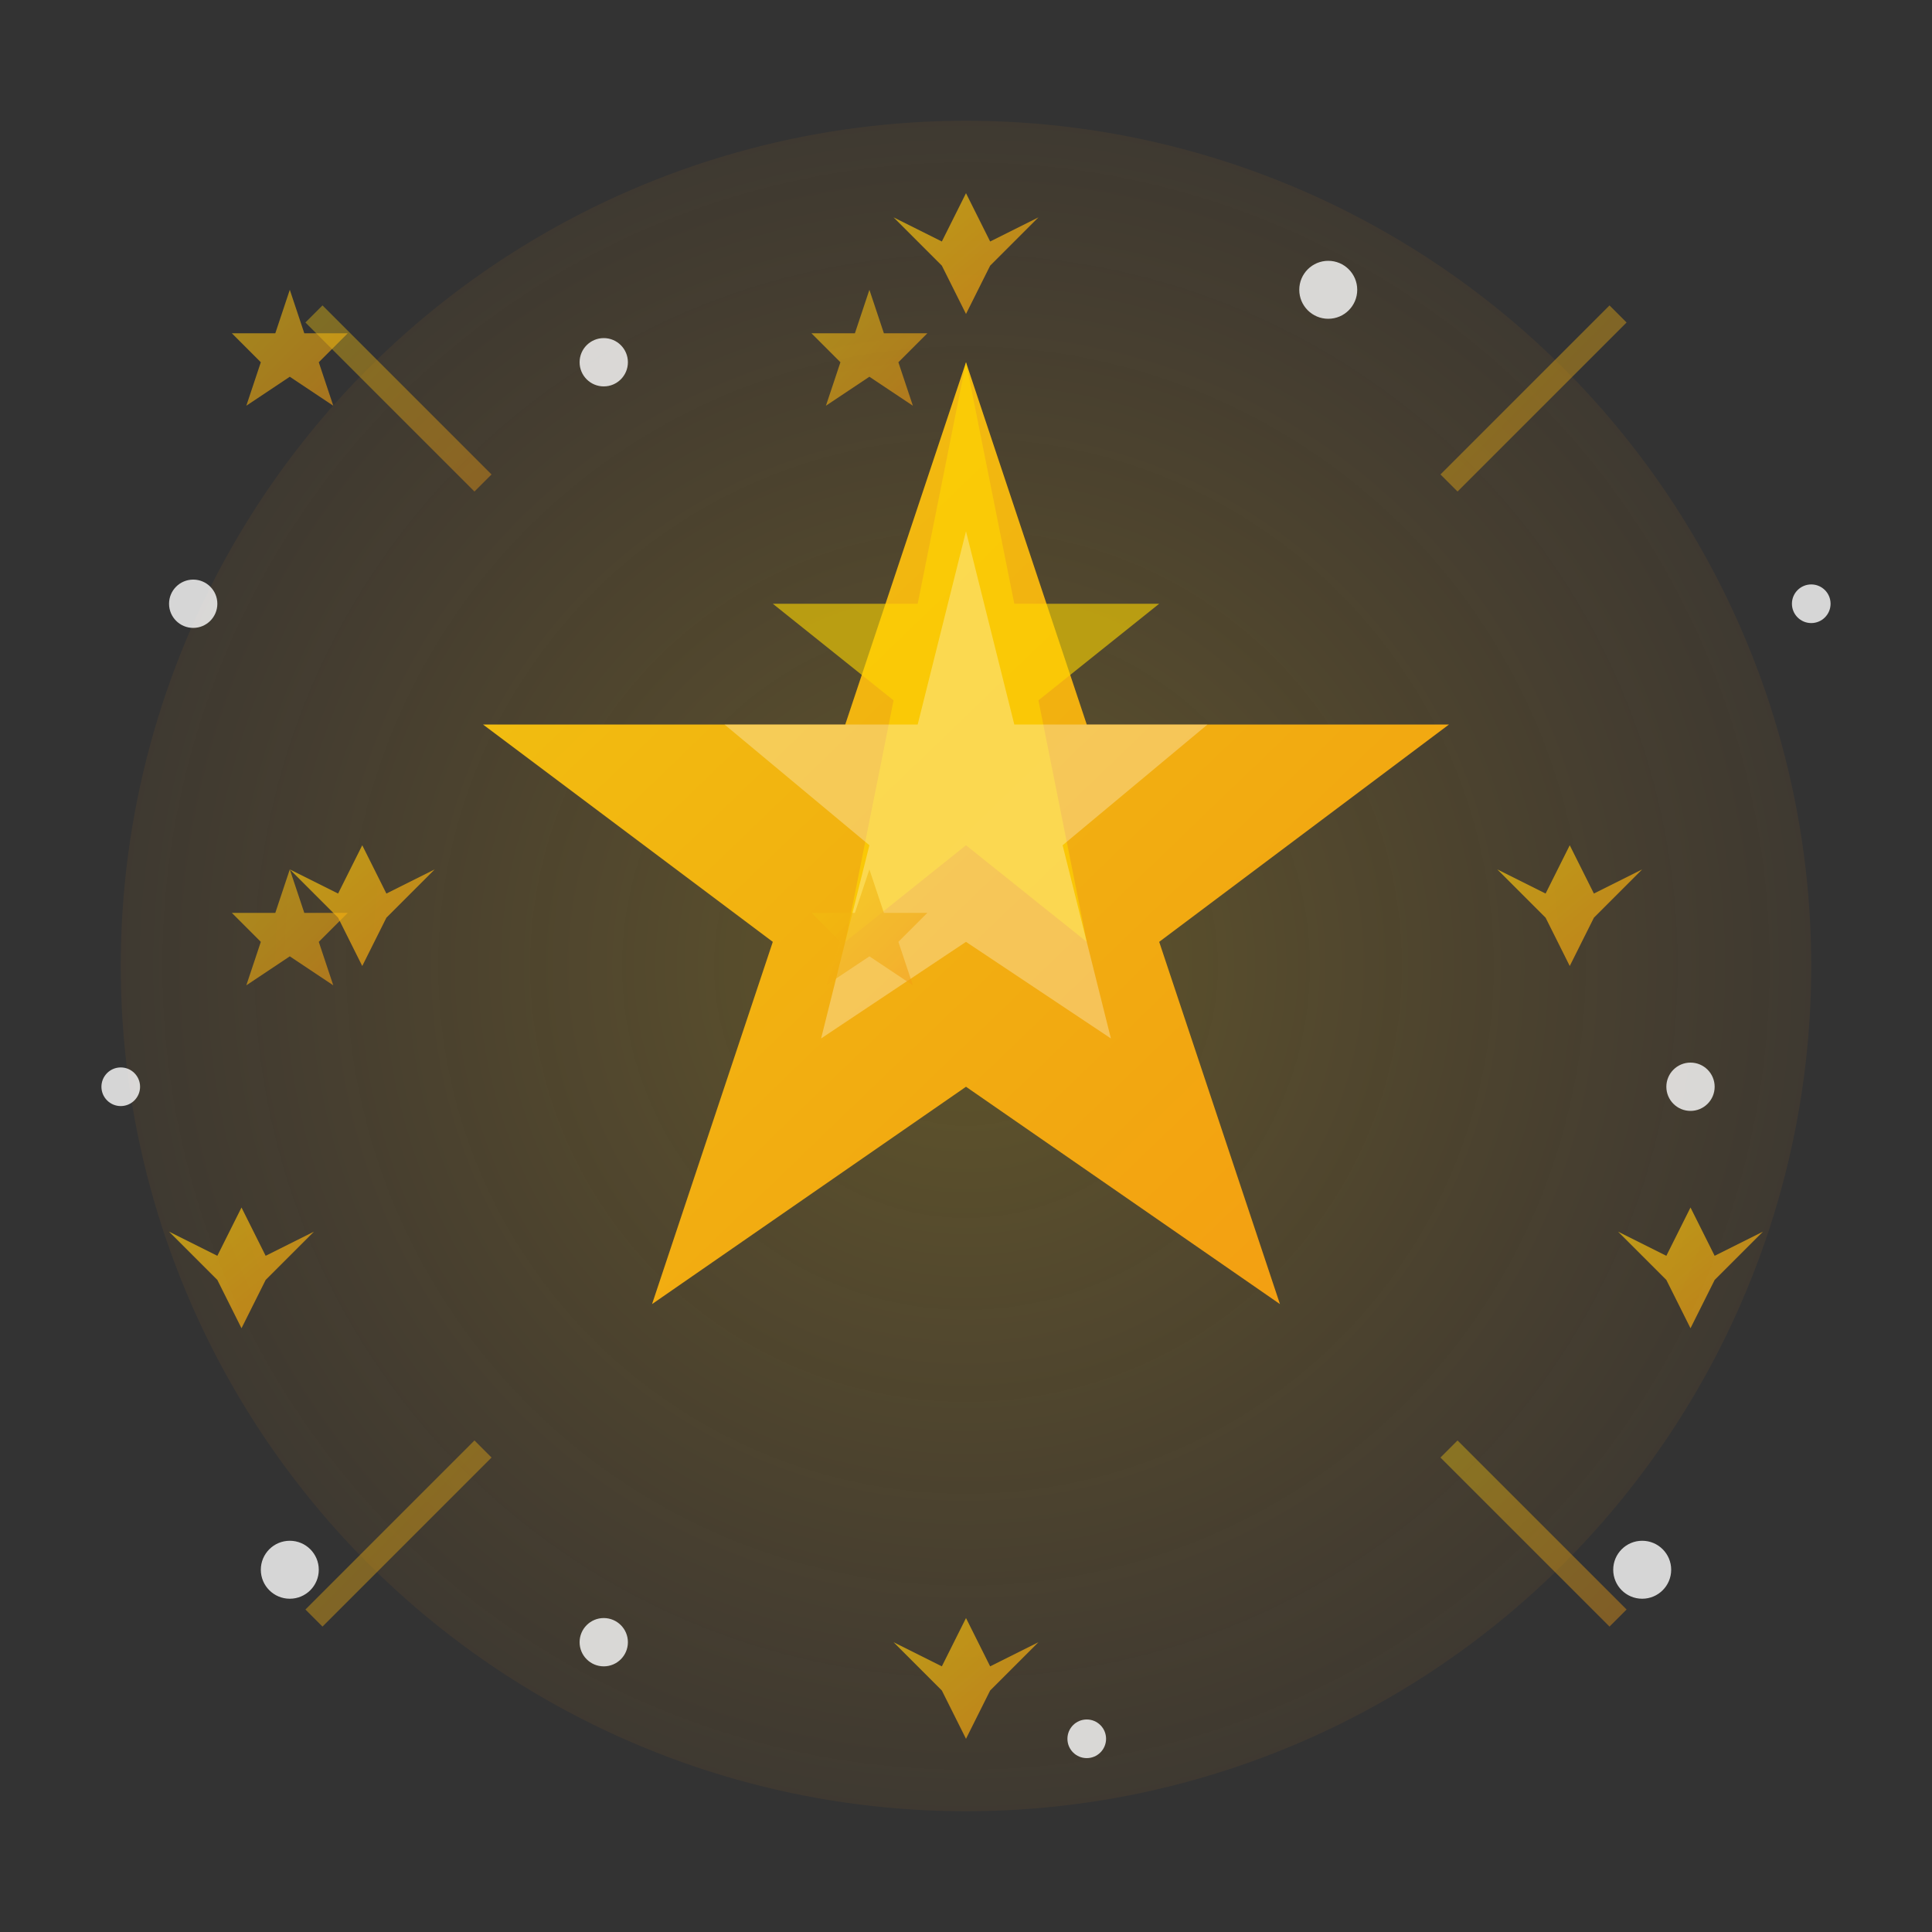 <svg xmlns="http://www.w3.org/2000/svg" viewBox="0 0 80 80" fill="none">
  <rect x="0" y="0" width="80" height="80" fill="#333333" stroke="none"/>
  <defs>
    <linearGradient id="starGradient" x1="0%" y1="0%" x2="100%" y2="100%">
      <stop offset="0%" style="stop-color:#f1c40f;stop-opacity:1" />
      <stop offset="100%" style="stop-color:#f39c12;stop-opacity:1" />
    </linearGradient>
    <radialGradient id="starGlow" cx="50%" cy="50%" r="50%">
      <stop offset="0%" style="stop-color:#f1c40f;stop-opacity:0.8" />
      <stop offset="100%" style="stop-color:#f39c12;stop-opacity:0.2" />
    </radialGradient>
  </defs>
  
  <!-- Star glow effect -->
  <circle cx="40" cy="40" r="35" fill="url(#starGlow)" opacity="0.3"/>
  
  <!-- Main star -->
  <path d="M40 15 L45 30 L60 30 L48 39 L53 54 L40 45 L27 54 L32 39 L20 30 L35 30 Z" fill="url(#starGradient)"/>
  
  <!-- Star highlights -->
  <path d="M40 15 L42 25 L48 25 L43 29 L45 39 L40 35 L35 39 L37 29 L32 25 L38 25 Z" fill="#ffd700" opacity="0.6"/>
  
  <!-- Inner star core -->
  <path d="M40 22 L42 30 L50 30 L44 35 L46 43 L40 39 L34 43 L36 35 L30 30 L38 30 Z" fill="#fff" opacity="0.3"/>
  
  <!-- Small decorative stars around main star -->
  <g fill="url(#starGradient)" opacity="0.6">
    <!-- Top left -->
    <path d="M20 20 L21 23 L24 23 L22 25 L23 28 L20 26 L17 28 L18 25 L16 23 L19 23 Z" transform="scale(0.6)"/>
    
    <!-- Top right -->
    <path d="M60 20 L61 23 L64 23 L62 25 L63 28 L60 26 L57 28 L58 25 L56 23 L59 23 Z" transform="scale(0.6)"/>
    
    <!-- Bottom left -->
    <path d="M20 60 L21 63 L24 63 L22 65 L23 68 L20 66 L17 68 L18 65 L16 63 L19 63 Z" transform="scale(0.6)"/>
    
    <!-- Bottom right -->
    <path d="M60 60 L61 63 L64 63 L62 65 L63 68 L60 66 L57 68 L58 65 L56 63 L59 63 Z" transform="scale(0.6)"/>
  </g>
  
  <!-- Sparkle effects -->
  <g fill="url(#starGradient)" opacity="0.7">
    <polygon points="15,35 16,37 18,36 16,38 15,40 14,38 12,36 14,37"/>
    <polygon points="65,35 66,37 68,36 66,38 65,40 64,38 62,36 64,37"/>
    <polygon points="40,8 41,10 43,9 41,11 40,13 39,11 37,9 39,10"/>
    <polygon points="40,67 41,69 43,68 41,70 40,72 39,70 37,68 39,69"/>
    <polygon points="10,50 11,52 13,51 11,53 10,55 9,53 7,51 9,52"/>
    <polygon points="70,50 71,52 73,51 71,53 70,55 69,53 67,51 69,52"/>
  </g>
  
  <!-- Twinkle dots -->
  <g fill="#fff" opacity="0.8">
    <circle cx="25" cy="15" r="1"/>
    <circle cx="55" cy="12" r="1.2"/>
    <circle cx="75" cy="25" r="0.8"/>
    <circle cx="70" cy="45" r="1"/>
    <circle cx="68" cy="65" r="1.2"/>
    <circle cx="45" cy="72" r="0.8"/>
    <circle cx="25" cy="68" r="1"/>
    <circle cx="12" cy="65" r="1.2"/>
    <circle cx="5" cy="45" r="0.8"/>
    <circle cx="8" cy="25" r="1"/>
  </g>
  
  <!-- Light rays -->
  <g stroke="url(#starGradient)" stroke-width="1" opacity="0.4" fill="none">
    <line x1="40" y1="5" x2="40" y2="15"/>
    <line x1="40" y1="65" x2="40" y2="75"/>
    <line x1="5" y1="40" x2="15" y2="40"/>
    <line x1="65" y1="40" x2="75" y2="40"/>
    <line x1="13" y1="13" x2="20" y2="20"/>
    <line x1="60" y1="60" x2="67" y2="67"/>
    <line x1="67" y1="13" x2="60" y2="20"/>
    <line x1="20" y1="60" x2="13" y2="67"/>
  </g>
</svg>
